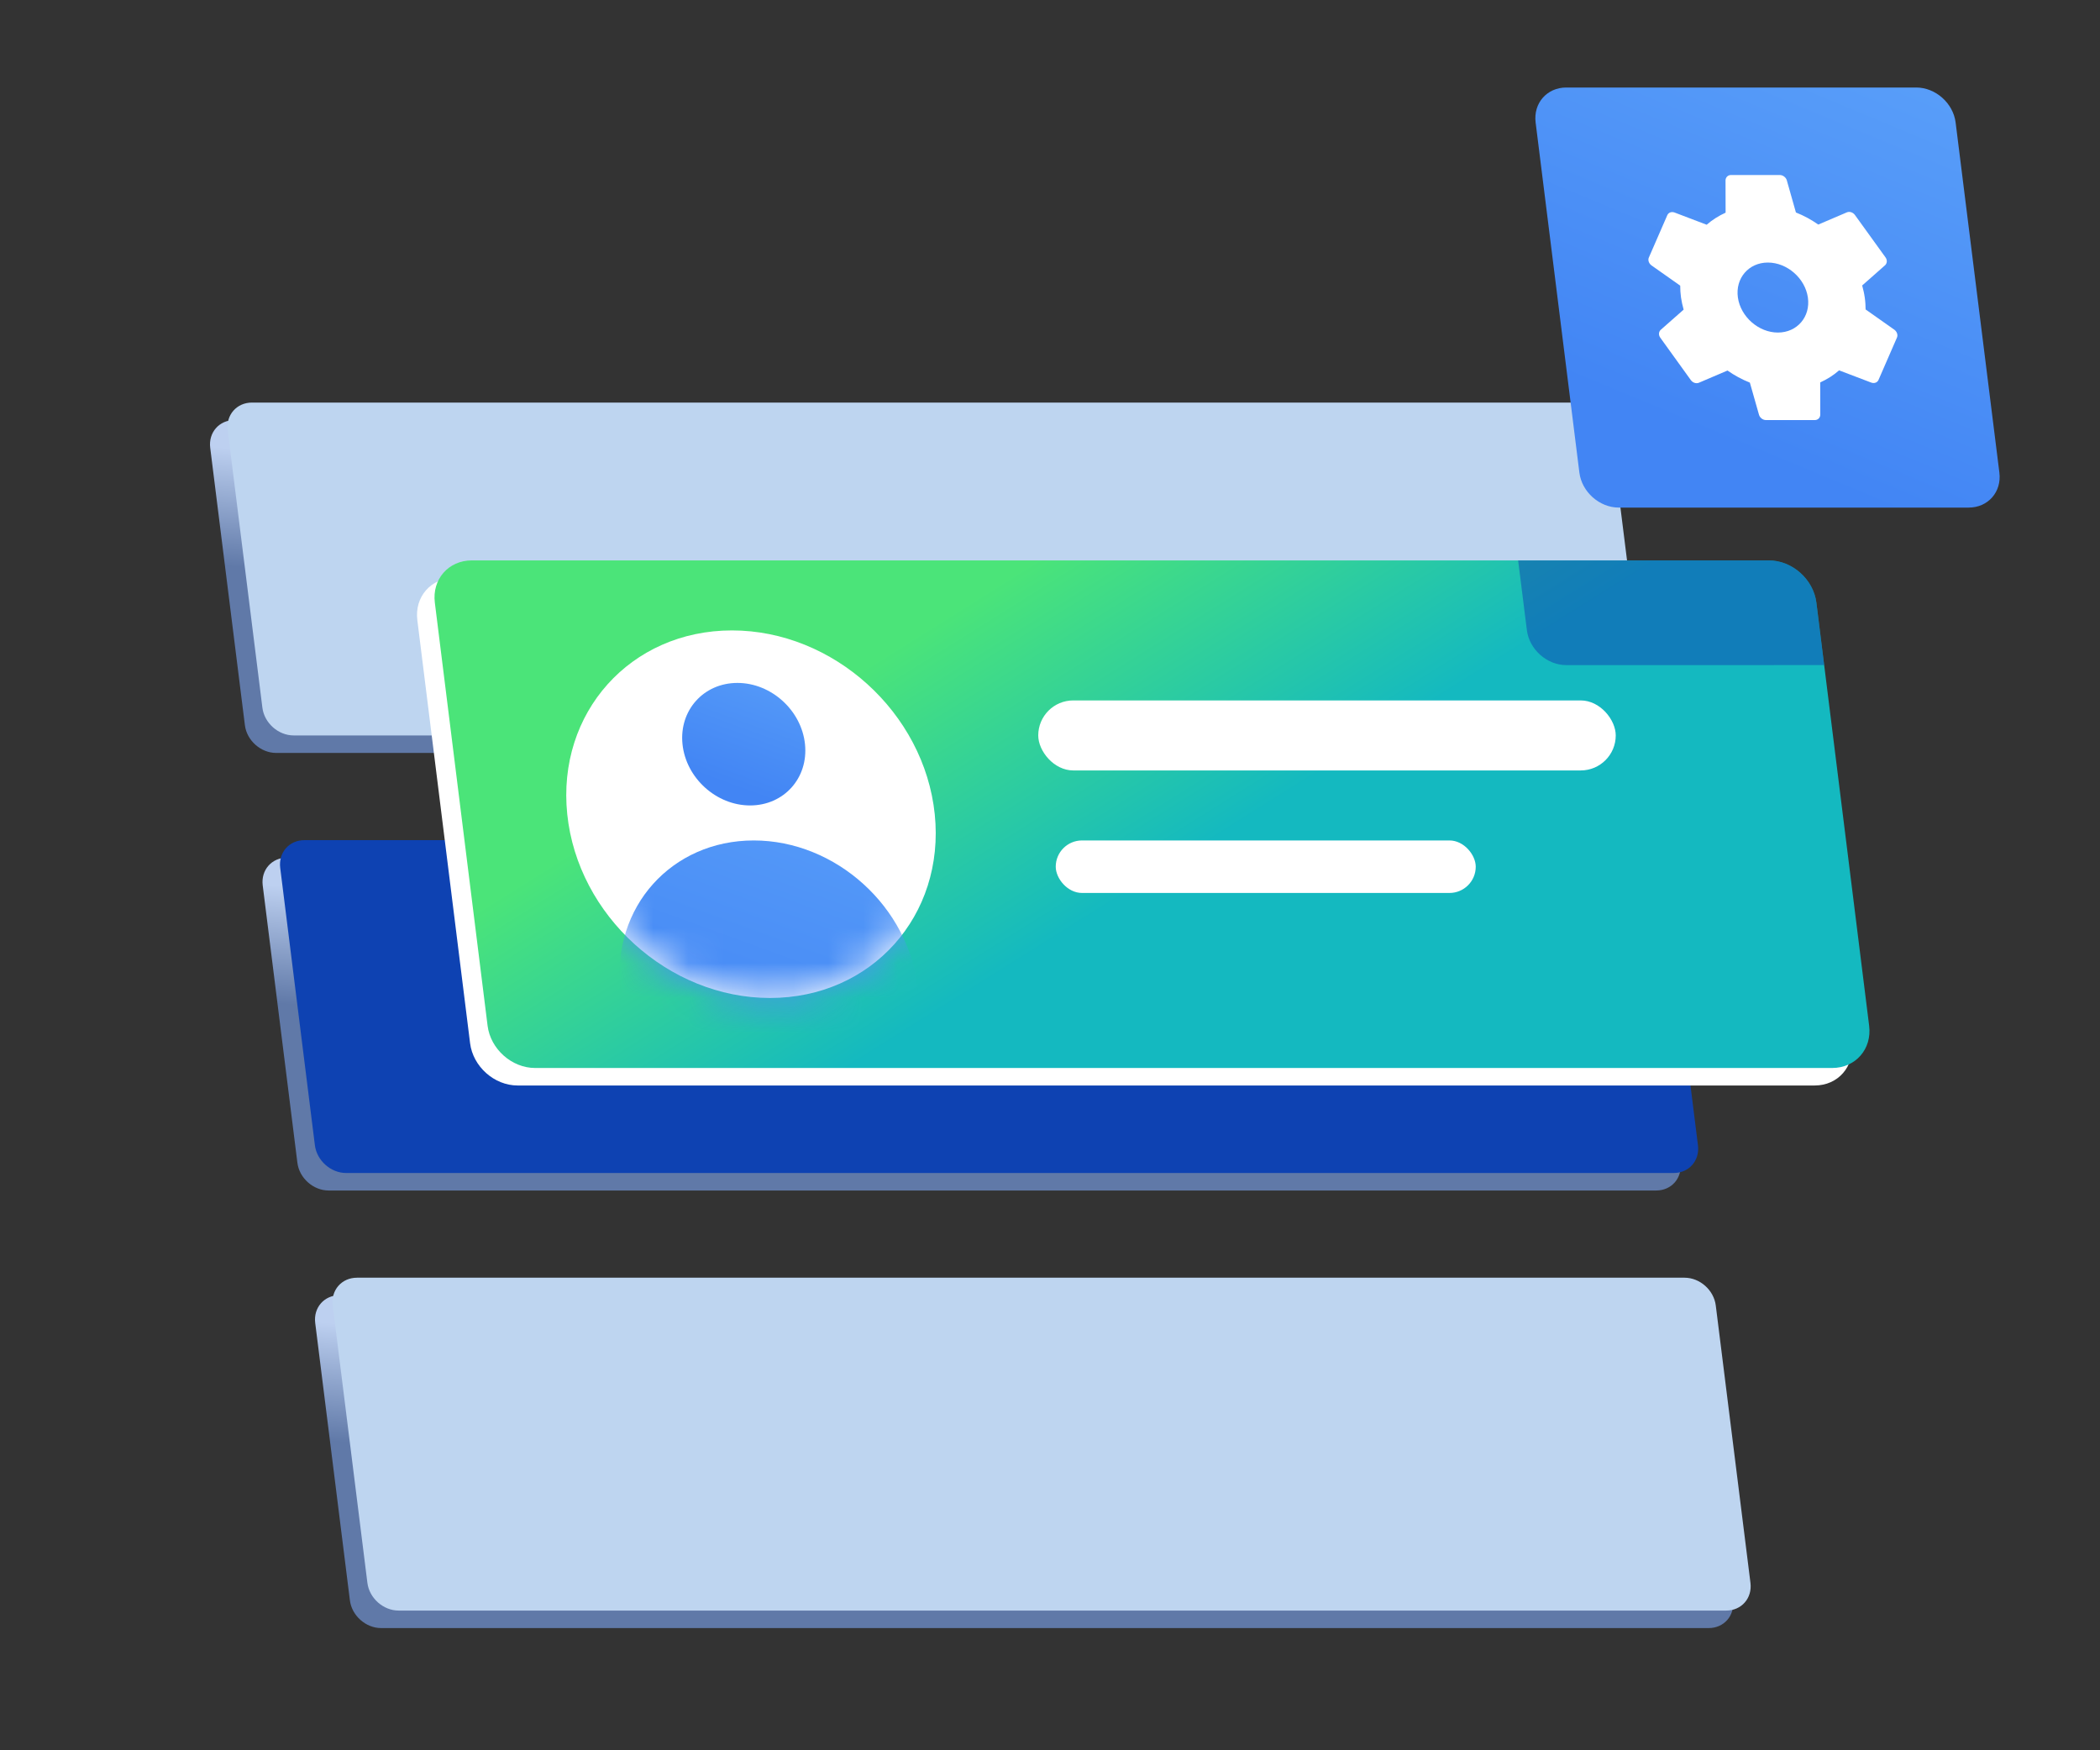 <?xml version="1.0" encoding="UTF-8"?>
<svg width="60px" height="50px" viewBox="0 0 60 50" version="1.1" xmlns="http://www.w3.org/2000/svg" xmlns:xlink="http://www.w3.org/1999/xlink">
    <rect x="0" y="0" width="60" height="50" fill="#333333" stroke="none"/>
    <title>883BCA37-3D36-4CFF-AFC3-B6B2C879BD05</title>
    <defs>
        <linearGradient x1="73.684%" y1="33.697%" x2="62.709%" y2="65.319%" id="linearGradient-1">
            <stop stop-color="#BDD0F0" offset="0%"></stop>
            <stop stop-color="#6079A8" offset="100%"></stop>
        </linearGradient>
        <linearGradient x1="21.23%" y1="37.032%" x2="54.032%" y2="55.452%" id="linearGradient-2">
            <stop stop-color="#4BE479" offset="0%"></stop>
            <stop stop-color="#14B9C0" offset="100%"></stop>
        </linearGradient>
        <path d="M5.836,10.5 C8.736,10.5 10.843,8.149 10.543,5.25 C10.243,2.351 7.649,0 4.75,0 C1.851,0 -0.257,2.351 0.043,5.25 C0.343,8.149 2.937,10.5 5.836,10.5 Z" id="path-3"></path>
        <linearGradient x1="86.926%" y1="-156.769%" x2="0%" y2="69.202%" id="linearGradient-5">
            <stop stop-color="#72BAFF" offset="0%"></stop>
            <stop stop-color="#4285F4" offset="100%"></stop>
        </linearGradient>
        <linearGradient x1="86.926%" y1="-156.769%" x2="0%" y2="69.202%" id="linearGradient-6">
            <stop stop-color="#72BAFF" offset="0%"></stop>
            <stop stop-color="#4285F4" offset="100%"></stop>
        </linearGradient>
        <linearGradient x1="86.926%" y1="-121.03%" x2="0%" y2="65.884%" id="linearGradient-7">
            <stop stop-color="#72BAFF" offset="0%"></stop>
            <stop stop-color="#4285F4" offset="100%"></stop>
        </linearGradient>
    </defs>
    <g id="Website" stroke="none" stroke-width="1" fill="none" fill-rule="evenodd">
        <g id="Formsio_Features---Approve-and-Sign" transform="translate(-846, -730)">
            <g id="Group-36" transform="translate(128, 730)">
                <g id="Group-29" transform="translate(675, 0)">
                    <g id="Contact-Management" transform="translate(43, 0)">
                        <rect id="Rectangle" opacity="0.1" x="0" y="0" width="60" height="50" rx="5"></rect>
                        <g id="Group-51" transform="translate(6, 2.5)">
                            <g id="Group-46" transform="translate(0, 9)">
                                <path d="M3.7,25.5 L41.63,25.5 C42.068,25.5 42.467,25.855 42.522,26.292 L43.513,34.217 C43.568,34.655 43.257,35.009 42.819,35.009 L4.89,35.009 C4.452,35.009 4.052,34.655 3.997,34.217 L3.006,26.292 C2.952,25.855 3.262,25.5 3.7,25.5 Z" id="Rectangle-Copy-51" fill="url(#linearGradient-1)"></path>
                                <path d="M2.2,13 L40.13,13 C40.568,13 40.967,13.355 41.022,13.792 L42.013,21.717 C42.068,22.155 41.757,22.509 41.319,22.509 L3.39,22.509 C2.952,22.509 2.552,22.155 2.497,21.717 L1.506,13.792 C1.452,13.355 1.762,13 2.2,13 Z" id="Rectangle-Copy-50" fill="url(#linearGradient-1)"></path>
                                <path d="M0.7,0.5 L38.63,0.5 C39.068,0.5 39.467,0.855 39.522,1.292 L40.513,9.217 C40.568,9.655 40.257,10.009 39.819,10.009 L1.89,10.009 C1.452,10.009 1.052,9.655 0.997,9.217 L0.006,1.292 C-0.048,0.855 0.262,0.5 0.7,0.5 Z" id="Rectangle-Copy-49" fill="url(#linearGradient-1)"></path>
                                <path d="M4.2,25 L42.13,25 C42.568,25 42.967,25.355 43.022,25.792 L44.013,33.717 C44.068,34.155 43.757,34.509 43.319,34.509 L5.39,34.509 C4.952,34.509 4.552,34.155 4.497,33.717 L3.506,25.792 C3.452,25.355 3.762,25 4.2,25 Z" id="Rectangle" fill="#BED5F0"></path>
                                <path d="M2.7,12.5 L40.63,12.5 C41.068,12.5 41.467,12.855 41.522,13.292 L42.513,21.217 C42.568,21.655 42.257,22.009 41.819,22.009 L3.89,22.009 C3.452,22.009 3.052,21.655 2.997,21.217 L2.006,13.292 C1.952,12.855 2.262,12.5 2.7,12.5 Z" id="Rectangle-Copy-45" fill="#0E42B2"></path>
                                <path d="M1.2,5.68434189e-14 L39.13,5.68434189e-14 C39.568,5.68434189e-14 39.967,0.355 40.022,0.792 L41.013,8.717 C41.068,9.155 40.757,9.509 40.319,9.509 L2.39,9.509 C1.952,9.509 1.552,9.155 1.497,8.717 L0.506,0.792 C0.452,0.355 0.762,5.68434189e-14 1.2,5.68434189e-14 Z" id="Rectangle-Copy-46" fill="#BED5F0"></path>
                            </g>
                            <g id="Group-49" transform="translate(5.914, 13.509)">
                                <path d="M1.065,0.5 L38.126,0.5 C38.792,0.5 39.4,1.041 39.483,1.708 L40.99,13.792 C41.074,14.459 40.601,15 39.935,15 L2.874,15 C2.208,15 1.6,14.459 1.517,13.792 L0.01,1.708 C-0.074,1.041 0.399,0.5 1.065,0.5 Z" id="Rectangle-Copy-48" fill="#FFFFFF"></path>
                                <path d="M1.565,0 L38.626,0 C39.292,0 39.9,0.541 39.983,1.208 L41.49,13.292 C41.574,13.959 41.101,14.5 40.435,14.5 L3.374,14.5 C2.708,14.5 2.1,13.959 2.017,13.292 L0.51,1.208 C0.426,0.541 0.899,0 1.565,0 Z" id="Rectangle-Copy-44" fill="url(#linearGradient-2)"></path>
                                <path d="M38.626,-1.62630326e-19 C39.292,-1.62630326e-19 39.9,0.541 39.983,1.208 L40.204,2.99 L32.836,2.991 C32.284,2.991 31.78,2.543 31.711,1.991 L31.461,-0 L38.626,-1.62630326e-19 Z" id="Combined-Shape" fill="#0E42B2" opacity="0.5"></path>
                                <rect id="Rectangle" fill="#FFFFFF" x="17.75" y="4" width="16.5" height="2" rx="1"></rect>
                                <rect id="Rectangle-Copy-47" fill="#FFFFFF" x="18.25" y="8" width="12" height="1.5" rx="0.75"></rect>
                                <g id="Oval-Copy-5-+-Oval-Copy-6-Mask" transform="translate(4.25, 2)">
                                    <mask id="mask-4" fill="white">
                                        <use xlink:href="#path-3"></use>
                                    </mask>
                                    <use id="Mask" fill="#FFFFFF" xlink:href="#path-3"></use>
                                    <path d="M5.267,5 C6.234,5 6.936,4.216 6.836,3.25 C6.736,2.284 5.872,1.5 4.905,1.5 C3.939,1.5 3.236,2.284 3.336,3.25 C3.436,4.216 4.301,5 5.267,5 Z" id="Oval-Copy-5" fill="url(#linearGradient-5)" mask="url(#mask-4)"></path>
                                    <path d="M6.25,14.5 C8.597,14.5 10.303,12.597 10.06,10.25 C9.818,7.903 7.718,6 5.371,6 C3.023,6 1.318,7.903 1.56,10.25 C1.803,12.597 3.903,14.5 6.25,14.5 Z" id="Oval-Copy-6" fill="url(#linearGradient-6)" mask="url(#mask-4)"></path>
                                </g>
                            </g>
                            <g id="Add-TextBox" transform="translate(37.75, 0)">
                                <path d="M1,0 L11,0 C11.552,0 12.056,0.448 12.125,1 L13.375,11 C13.444,11.552 13.052,12 12.5,12 L2.5,12 C1.948,12 1.444,11.552 1.375,11 L0.125,1 C0.056,0.448 0.448,0 1,0 Z" id="Rectangle" fill="url(#linearGradient-7)"></path>
                                <path d="M7.104,2.5 C7.189,2.5 7.274,2.565 7.3,2.645 L7.562,3.57 C7.79,3.66 8.001,3.775 8.201,3.915 L9.021,3.565 C9.097,3.535 9.191,3.565 9.247,3.64 L10.12,4.85 C10.176,4.925 10.169,5.02 10.112,5.075 L9.455,5.655 C9.486,5.77 9.513,5.885 9.529,6 C9.546,6.115 9.552,6.23 9.553,6.34 L10.376,6.92 C10.449,6.975 10.482,7.07 10.448,7.145 L9.921,8.355 C9.886,8.43 9.801,8.46 9.716,8.43 L8.796,8.08 C8.636,8.22 8.453,8.335 8.256,8.425 L8.258,9.35 C8.255,9.435 8.189,9.5 8.104,9.5 L6.704,9.5 C6.619,9.5 6.535,9.435 6.509,9.355 L6.246,8.43 C6.019,8.34 5.807,8.225 5.607,8.085 L4.787,8.435 C4.711,8.465 4.617,8.435 4.561,8.36 L3.689,7.15 C3.633,7.075 3.639,6.98 3.696,6.925 L4.354,6.345 C4.322,6.23 4.296,6.115 4.279,6 C4.263,5.885 4.256,5.77 4.256,5.66 L3.433,5.08 C3.36,5.025 3.326,4.93 3.361,4.855 L3.888,3.645 C3.922,3.57 4.008,3.54 4.092,3.57 L5.012,3.92 C5.172,3.78 5.356,3.665 5.553,3.575 L5.551,2.65 C5.554,2.565 5.619,2.5 5.704,2.5 L7.104,2.5 Z M6.761,5 C6.211,5 5.826,5.45 5.904,6 C5.983,6.55 6.497,7 7.047,7 C7.597,7 7.983,6.55 7.904,6 C7.826,5.45 7.311,5 6.761,5 Z" id="Combined-Shape" fill="#FFFFFF"></path>
                            </g>
                        </g>
                    </g>
                </g>
            </g>
        </g>
    </g>
</svg>